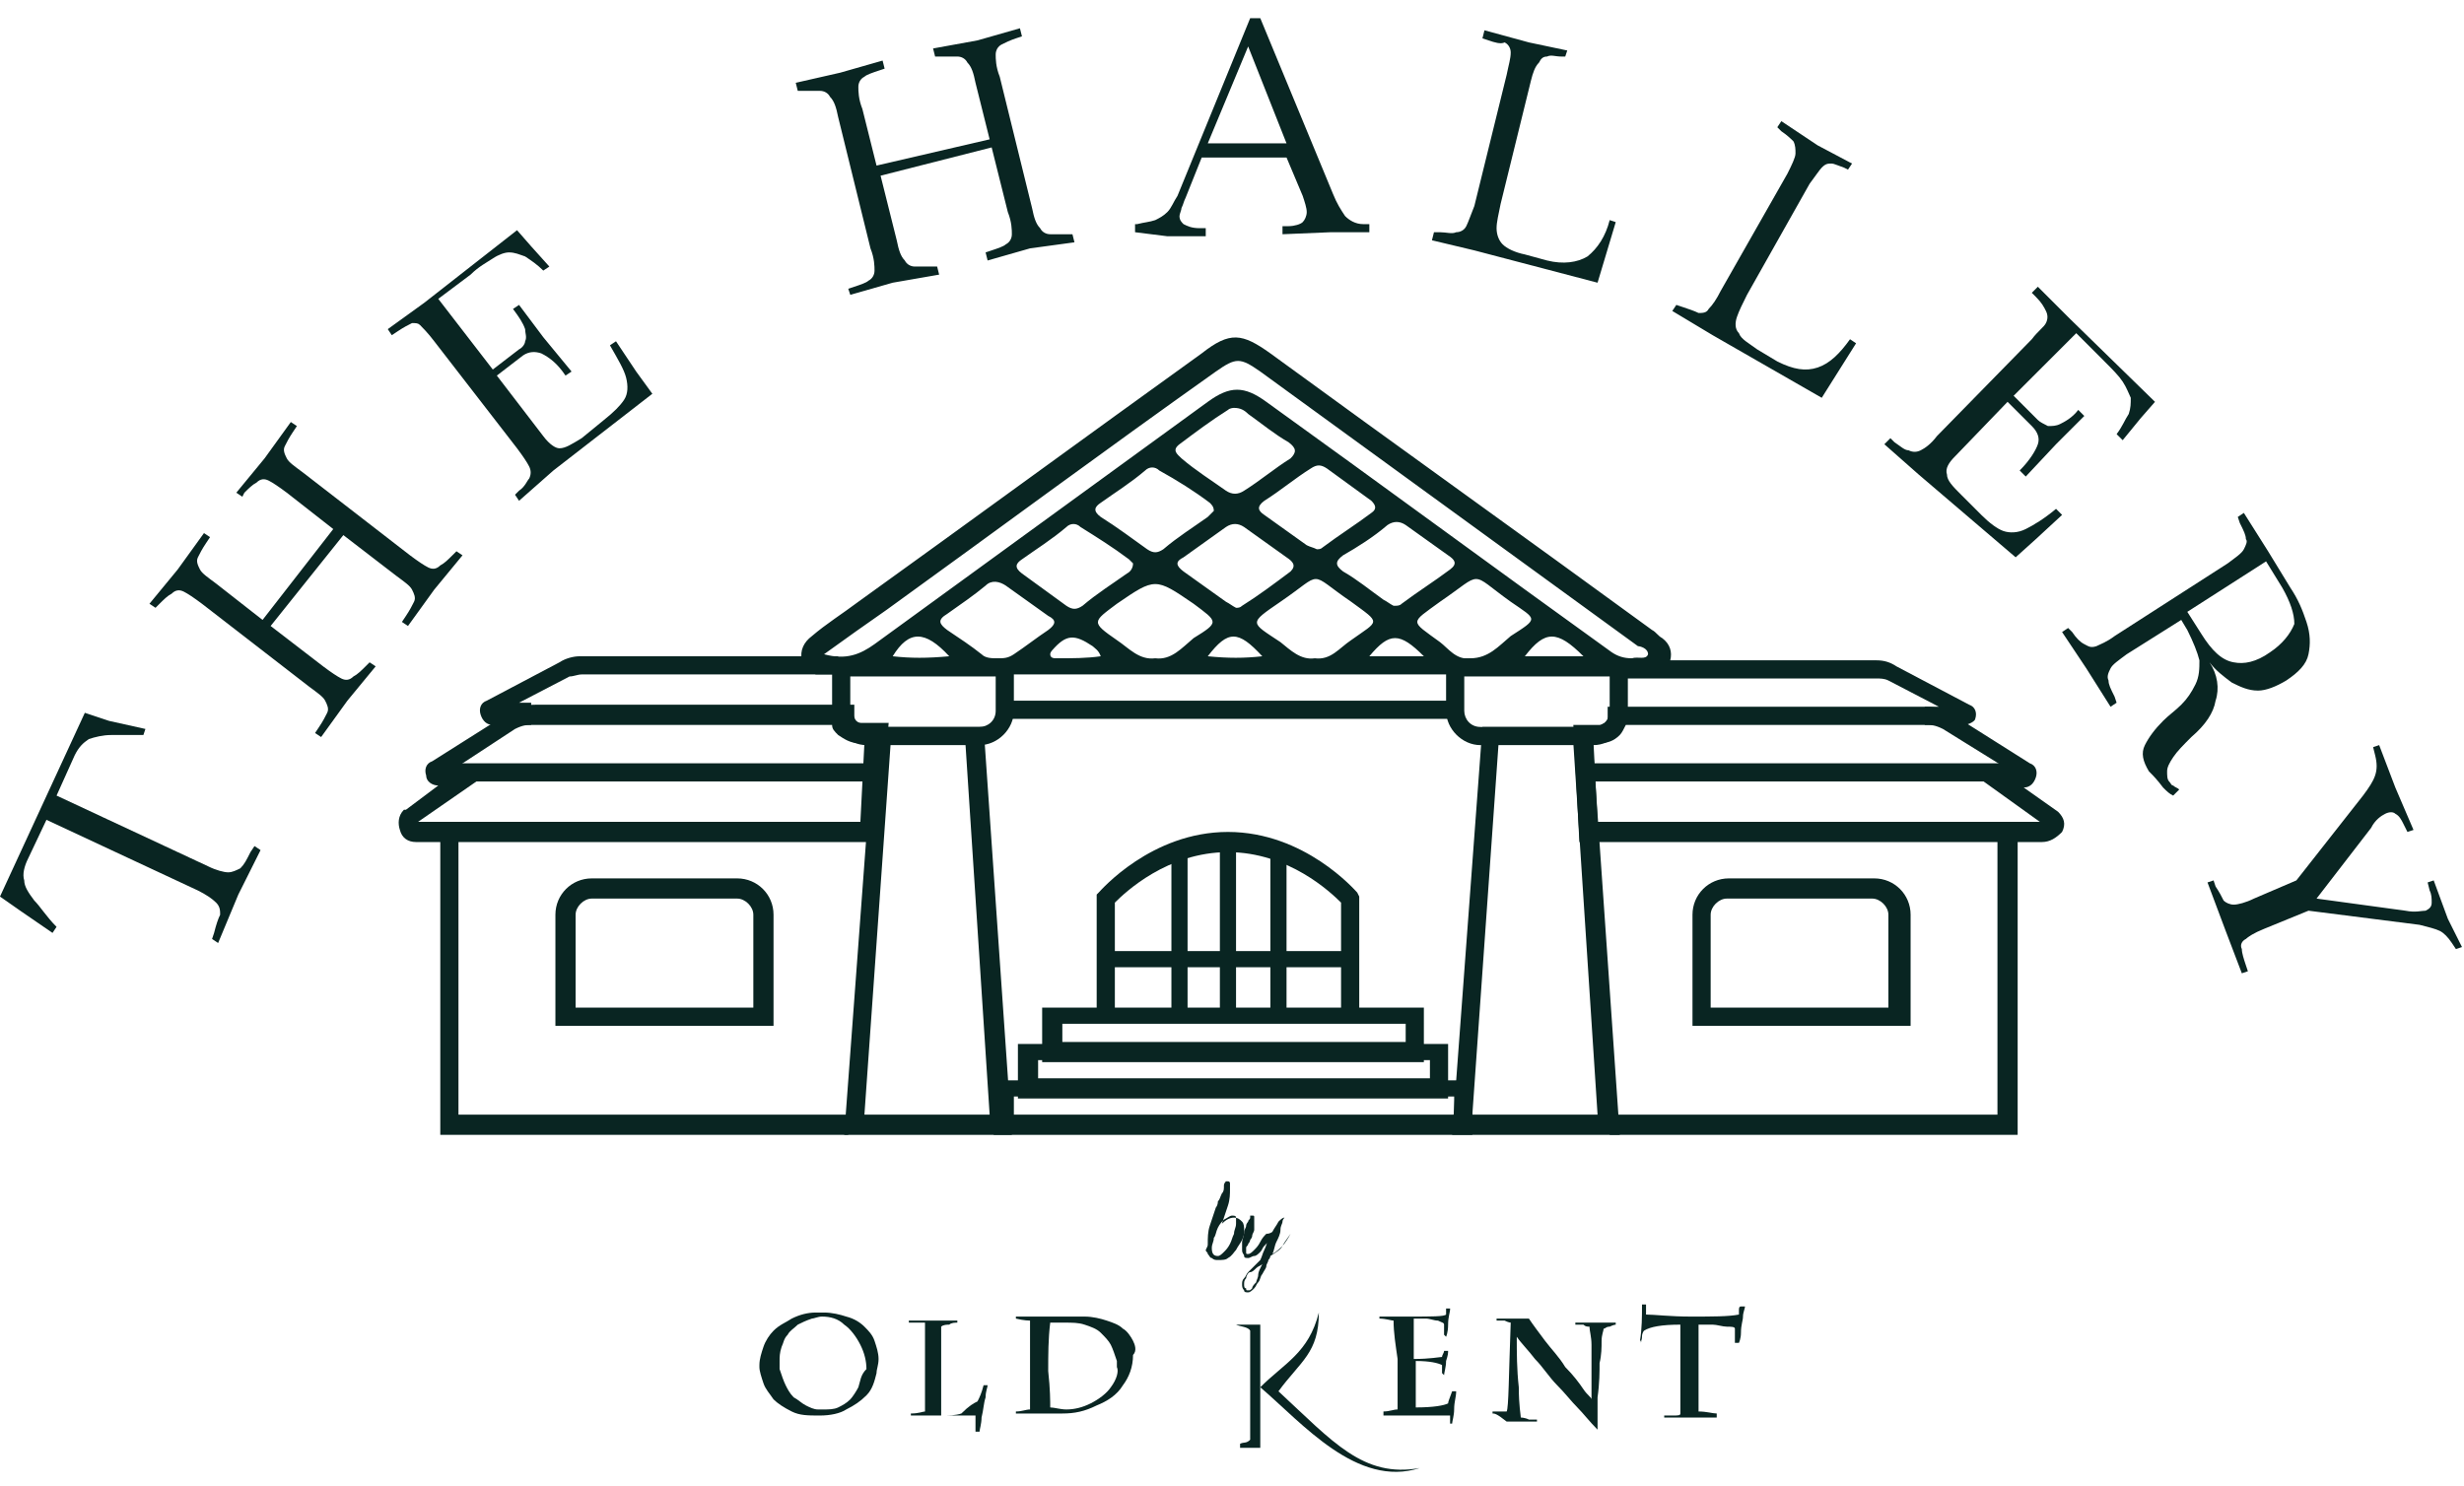 <?xml version="1.0" encoding="utf-8"?>
<svg xmlns="http://www.w3.org/2000/svg" xmlns:xlink="http://www.w3.org/1999/xlink" version="1.1" id="Layer_1" x="0px" y="0px" viewBox="0 0 122 73.6" style="enable-background:new 0 0 122 73.6;" xml:space="preserve">
<style type="text/css">
	.st0{fill:#0B2522;}
	.st1{fill:#092522;}
</style>
<g>
	<g>
		<path class="st0" d="M59.8,61.6c0-0.3,0-0.6,0.1-0.9s0.2-0.6,0.3-0.9c0,0,0.1-0.1,0.1-0.3c0.1-0.1,0.1-0.2,0.2-0.4    c0.1-0.1,0.1-0.2,0.1-0.4c0-0.1,0.1-0.2,0.1-0.2c0,0,0,0,0,0c0,0,0,0,0.1,0c0,0,0.1,0,0.1,0.1c0,0.1,0,0.2,0,0.3    c0,0.2,0,0.5-0.1,0.8c-0.1,0.3-0.2,0.6-0.3,0.9c0.2-0.2,0.4-0.3,0.6-0.3c0.2,0,0.3,0.1,0.4,0.2c0.1,0.1,0.1,0.3,0.1,0.4    c0,0.2,0,0.3-0.1,0.5c-0.1,0.2-0.2,0.3-0.3,0.5c-0.1,0.1-0.2,0.3-0.4,0.4c-0.1,0.1-0.3,0.1-0.5,0.1c-0.1,0-0.2,0-0.3-0.1    c-0.1,0-0.1-0.1-0.2-0.2c0-0.1-0.1-0.1-0.1-0.2C59.8,61.7,59.8,61.7,59.8,61.6z M60.3,62.2c0.1,0,0.2-0.1,0.3-0.2    c0.1-0.1,0.2-0.2,0.3-0.4c0.1-0.2,0.1-0.3,0.2-0.5c0-0.2,0.1-0.3,0.1-0.5c0-0.1,0-0.2,0-0.3c0-0.1-0.1-0.1-0.2-0.1    c-0.1,0-0.2,0.1-0.4,0.2c-0.1,0.1-0.2,0.2-0.3,0.4c-0.1,0.2-0.1,0.4-0.2,0.5c0,0.2-0.1,0.3-0.1,0.5C60,62.1,60.1,62.2,60.3,62.2z"></path>
		<path class="st0" d="M62.4,62.4C62.4,62.4,62.4,62.4,62.4,62.4c0.1-0.2,0.1-0.3,0.2-0.5c0.1-0.2,0.1-0.3,0.2-0.5c0,0,0,0,0,0    c0,0,0,0,0,0c0,0.1-0.1,0.2-0.2,0.3c-0.1,0.1-0.1,0.2-0.2,0.3c-0.1,0.1-0.2,0.2-0.3,0.2s-0.2,0.1-0.3,0.1c-0.1,0-0.2,0-0.2-0.1    c0-0.1-0.1-0.1-0.1-0.3s0-0.2,0-0.4c0-0.1,0.1-0.3,0.1-0.5c0-0.1,0.1-0.2,0.1-0.3c0-0.1,0.1-0.2,0.1-0.2c0-0.1,0.1-0.1,0.1-0.2    c0,0,0-0.1,0-0.1c0,0,0,0,0,0c0,0,0,0,0,0c0,0,0,0,0.1,0c0.1,0,0.1,0,0.1,0.1c0,0.1,0,0.2,0,0.3c0,0.1,0,0.2,0,0.3    c0,0.1-0.1,0.2-0.1,0.3c0,0.1-0.1,0.2-0.1,0.2c0,0.1-0.1,0.2-0.1,0.2c0,0.1-0.1,0.1-0.1,0.2c0,0.1,0,0.1,0,0.2    c0,0.1,0,0.1,0.1,0.1c0.1,0,0.2-0.1,0.3-0.2c0.1-0.1,0.2-0.2,0.3-0.4s0.2-0.3,0.3-0.4C62.9,61.1,63,61,63,61    c0.1-0.2,0.2-0.3,0.3-0.5c0.1-0.1,0.2-0.2,0.3-0.2c0,0,0.1,0,0.1,0c0,0,0,0-0.1,0c0,0-0.1,0.1-0.1,0.2s-0.1,0.2-0.1,0.4    c0,0.2-0.1,0.4-0.2,0.6c-0.1,0.2-0.1,0.4-0.2,0.6c0.2-0.1,0.4-0.3,0.5-0.4c0.1-0.2,0.2-0.3,0.4-0.6c0,0,0,0,0,0c0,0,0,0,0,0    c0,0,0,0,0,0c-0.1,0.2-0.3,0.5-0.4,0.6c-0.1,0.2-0.3,0.3-0.6,0.5c0,0,0,0,0,0c0,0,0,0,0,0c0,0,0,0.1-0.1,0.2    c0,0.1-0.1,0.2-0.1,0.3s-0.1,0.2-0.2,0.4c-0.1,0.1-0.1,0.3-0.2,0.4c-0.1,0.1-0.1,0.2-0.2,0.3C62,63.9,61.9,64,61.8,64    c-0.1,0-0.2,0-0.2-0.1c-0.1-0.1-0.1-0.2-0.1-0.3c0-0.1,0-0.2,0.1-0.3c0.1-0.1,0.1-0.2,0.2-0.3c0.1-0.1,0.2-0.2,0.3-0.3    C62.2,62.6,62.3,62.5,62.4,62.4z M61.8,63.9c0.1,0,0.1,0,0.2-0.1c0-0.1,0.1-0.2,0.2-0.3c0-0.1,0.1-0.2,0.1-0.4    c0-0.1,0.1-0.3,0.2-0.5c-0.1,0.1-0.2,0.1-0.3,0.2c-0.1,0.1-0.2,0.2-0.3,0.2s-0.2,0.2-0.2,0.3c-0.1,0.1-0.1,0.2-0.1,0.3    c0,0.1,0,0.2,0.1,0.2C61.7,63.9,61.7,63.9,61.8,63.9z"></path>
	</g>
	<path class="st1" d="M10.8,46.7l-0.3-0.2l0.1-0.3c0.1-0.4,0.2-0.7,0.3-0.9c0-0.2,0-0.4-0.2-0.6c-0.2-0.2-0.5-0.4-0.9-0.6l-7.5-3.5   l-0.9,1.9c-0.2,0.4-0.3,0.8-0.2,1.1c0,0.3,0.2,0.6,0.5,1c0.3,0.3,0.6,0.8,1.1,1.3l-0.2,0.3L1,45.1l-1-0.7l1.8-3.9l0.6-1.3l1.8-3.9   l1.2,0.4l1.8,0.4l-0.1,0.3c-0.6,0-1.2,0-1.6,0c-0.4,0-0.8,0.1-1.1,0.2c-0.3,0.2-0.5,0.4-0.7,0.8l-0.9,2l7.5,3.5   c0.4,0.2,0.8,0.3,1,0.3c0.2,0,0.4-0.1,0.6-0.2c0.2-0.2,0.3-0.4,0.5-0.8l0.2-0.3l0.3,0.2l-1.1,2.2L10.8,46.7z"></path>
	<path class="st1" d="M15.9,36.5l-0.3-0.2l0.2-0.3c0.2-0.3,0.3-0.5,0.4-0.7c0.1-0.2,0-0.4-0.1-0.6c-0.1-0.2-0.4-0.4-0.8-0.7L10,29.9   c-0.4-0.3-0.7-0.5-0.9-0.6c-0.2-0.1-0.4-0.1-0.6,0.1c-0.2,0.1-0.4,0.3-0.6,0.5l-0.2,0.2l-0.3-0.2l1.4-1.7l0,0l1.3-1.8l0.3,0.2   l-0.2,0.3c-0.2,0.3-0.3,0.5-0.4,0.7c-0.1,0.2,0,0.4,0.1,0.6c0.1,0.2,0.4,0.4,0.8,0.7l2.3,1.8l3.5-4.5l-2.3-1.8   c-0.4-0.3-0.7-0.5-0.9-0.6c-0.2-0.1-0.4-0.1-0.6,0.1c-0.2,0.1-0.4,0.3-0.6,0.5L12,24.6l-0.3-0.2l1.4-1.7l0,0l1.3-1.8l0.3,0.2   l-0.2,0.3c-0.2,0.3-0.3,0.5-0.4,0.7c-0.1,0.2,0,0.4,0.1,0.6c0.1,0.2,0.4,0.4,0.8,0.7l5.3,4.1c0.4,0.3,0.7,0.5,0.9,0.6   c0.2,0.1,0.4,0.1,0.6-0.1c0.2-0.1,0.4-0.3,0.6-0.5l0.2-0.2l0.3,0.2l-1.4,1.7l0,0l-1.3,1.8l-0.3-0.2l0.2-0.3   c0.2-0.3,0.3-0.5,0.4-0.7c0.1-0.2,0-0.4-0.1-0.6c-0.1-0.2-0.4-0.4-0.8-0.7l-2.6-2L13.4,31l2.6,2c0.4,0.3,0.7,0.5,0.9,0.6   c0.2,0.1,0.4,0.1,0.6-0.1c0.2-0.1,0.4-0.3,0.6-0.5l0.2-0.2l0.3,0.2l-1.4,1.7l0,0L15.9,36.5z"></path>
	<path class="st1" d="M25.7,24.8l-0.2-0.3l0.2-0.2c0.3-0.2,0.4-0.5,0.5-0.6c0.1-0.2,0.1-0.4,0-0.6c-0.1-0.2-0.3-0.5-0.6-0.9   l-4.1-5.3c-0.3-0.4-0.6-0.7-0.7-0.8C20.7,16,20.6,16,20.4,16c-0.2,0.1-0.4,0.2-0.7,0.4l-0.3,0.2l-0.2-0.3l1.8-1.3l4.6-3.6l0.7,0.8   l0.9,1l-0.3,0.2c-0.3-0.3-0.6-0.5-0.9-0.7c-0.3-0.1-0.5-0.2-0.8-0.2c-0.2,0-0.5,0.1-0.8,0.3c-0.3,0.2-0.7,0.4-1.1,0.8l-1.6,1.2   l2.7,3.5l1.3-1c0.2-0.1,0.3-0.3,0.3-0.4c0.1-0.2,0-0.4,0-0.6c-0.1-0.3-0.3-0.6-0.6-1l0.3-0.2l1.2,1.6l1.4,1.7l-0.3,0.2   c-0.4-0.6-0.8-0.9-1.2-1.1c-0.3-0.1-0.6-0.1-0.9,0.1l-1.3,1l2.3,3c0.3,0.4,0.6,0.6,0.8,0.6c0.3,0,0.6-0.2,1.1-0.5l1.1-0.9   c0.5-0.4,0.8-0.7,1-1c0.2-0.3,0.2-0.7,0.1-1.1c-0.1-0.4-0.4-0.9-0.8-1.6l0.3-0.2l1,1.5l0.8,1.1l-4.9,3.8L25.7,24.8z"></path>
	<path class="st1" d="M42.1,14.6L42,14.3l0.3-0.1c0.3-0.1,0.6-0.2,0.7-0.3c0.2-0.1,0.3-0.3,0.3-0.5c0-0.2,0-0.6-0.2-1.1l-1.6-6.5   c-0.1-0.5-0.2-0.8-0.4-1c-0.1-0.2-0.3-0.3-0.5-0.3c-0.2,0-0.5,0-0.8,0l-0.3,0l-0.1-0.4l2.2-0.5l0,0l2.1-0.6l0.1,0.4l-0.3,0.1   c-0.3,0.1-0.6,0.2-0.7,0.3c-0.2,0.1-0.3,0.3-0.3,0.5c0,0.2,0,0.6,0.2,1.1l0.7,2.8L49,6.9l-0.7-2.8c-0.1-0.5-0.2-0.8-0.4-1   c-0.1-0.2-0.3-0.3-0.5-0.3c-0.2,0-0.5,0-0.8,0l-0.3,0l-0.1-0.4L48.4,2l0,0l2.1-0.6l0.1,0.4l-0.3,0.1C50,2,49.8,2.1,49.6,2.2   c-0.2,0.1-0.3,0.3-0.3,0.5c0,0.2,0,0.6,0.2,1.1l1.6,6.5c0.1,0.5,0.2,0.8,0.4,1c0.1,0.2,0.3,0.3,0.5,0.3c0.2,0,0.5,0,0.8,0l0.3,0   l0.1,0.4L51,12.3l0,0l-2.1,0.6l-0.1-0.4l0.3-0.1c0.3-0.1,0.6-0.2,0.7-0.3c0.2-0.1,0.3-0.3,0.3-0.5c0-0.2,0-0.6-0.2-1.1l-0.8-3.2   l-5.5,1.4l0.8,3.2c0.1,0.5,0.2,0.8,0.4,1c0.1,0.2,0.3,0.3,0.5,0.3c0.2,0,0.5,0,0.8,0l0.3,0l0.1,0.4L44.2,14l0,0L42.1,14.6z"></path>
	<path class="st1" d="M56.2,11.5l0-0.4l0.1,0c0.4-0.1,0.6-0.1,0.9-0.2c0.2-0.1,0.4-0.2,0.6-0.4c0.2-0.2,0.3-0.5,0.5-0.8l3.6-8.8   l0.5,0L66,9.6c0.2,0.5,0.4,0.8,0.6,1.1c0.2,0.2,0.5,0.4,0.9,0.4l0.3,0l0,0.4l-1.9,0l-2.4,0.1l0-0.4l0.3,0c0.3,0,0.6-0.1,0.7-0.2   c0.1-0.1,0.2-0.3,0.2-0.5c0-0.2-0.1-0.5-0.2-0.8l-0.8-1.9l-4.2,0l-0.8,2c-0.1,0.2-0.1,0.3-0.2,0.5c0,0.1-0.1,0.3-0.1,0.4   c0,0.2,0.1,0.3,0.2,0.4c0.2,0.1,0.4,0.2,0.8,0.2l0.3,0l0,0.4l-1.9,0L56.2,11.5z M59.8,7.1l3.9,0l-1.9-4.8L59.8,7.1z"></path>
	<path class="st1" d="M70.9,11.9l0.1-0.4l0.3,0c0.3,0,0.6,0.1,0.8,0c0.2,0,0.4-0.1,0.5-0.3c0.1-0.2,0.2-0.5,0.4-1l1.6-6.5   c0.1-0.5,0.2-0.8,0.2-1.1c0-0.2-0.1-0.4-0.3-0.5C74.3,2.2,74,2.1,73.7,2l-0.3-0.1l0.1-0.4l2.2,0.6l1.9,0.4l-0.1,0.3l-0.2,0   c-0.3,0-0.5-0.1-0.7,0c-0.2,0-0.3,0.1-0.4,0.3C76,3.3,75.9,3.6,75.8,4l-1.5,6.1c-0.1,0.5-0.2,0.9-0.2,1.2c0,0.3,0.1,0.6,0.3,0.8   c0.2,0.2,0.6,0.4,1.1,0.5l1.1,0.3c0.8,0.2,1.5,0.1,2-0.2c0.5-0.4,0.9-1,1.1-1.8l0.3,0.1L79.1,14l-6.1-1.6L70.9,11.9z"></path>
	<path class="st1" d="M82.8,15.4l0.2-0.3l0.3,0.1c0.3,0.1,0.6,0.2,0.8,0.3c0.2,0,0.4,0,0.5-0.2c0.2-0.2,0.4-0.5,0.6-0.9l3.3-5.8   c0.2-0.4,0.4-0.8,0.4-1c0-0.2,0-0.4-0.1-0.6c-0.1-0.1-0.3-0.3-0.6-0.5l-0.2-0.2l0.2-0.3L90,7.2l1.7,0.9l-0.2,0.3l-0.2-0.1   c-0.3-0.1-0.5-0.2-0.6-0.2c-0.2,0-0.3,0-0.5,0.2c-0.1,0.1-0.3,0.4-0.6,0.8l-3.1,5.5c-0.2,0.4-0.4,0.8-0.5,1.1   c-0.1,0.3-0.1,0.6,0.1,0.8c0.1,0.3,0.5,0.5,0.9,0.8l1,0.6c0.8,0.4,1.4,0.5,2,0.3c0.6-0.2,1.1-0.7,1.6-1.4l0.3,0.2l-1.7,2.7   l-5.4-3.1L82.8,15.4z"></path>
	<path class="st1" d="M93.3,22l0.3-0.3l0.2,0.2c0.3,0.2,0.5,0.4,0.7,0.4c0.2,0.1,0.4,0.1,0.6,0c0.2-0.1,0.5-0.3,0.8-0.7l4.7-4.8   c0.3-0.4,0.6-0.6,0.7-0.8c0.1-0.2,0.1-0.4,0-0.6c-0.1-0.2-0.2-0.4-0.5-0.7l-0.2-0.2l0.3-0.3l1.6,1.6l4.2,4.1l-0.7,0.8l-0.9,1.1   l-0.3-0.3c0.3-0.4,0.4-0.7,0.6-1c0.1-0.3,0.1-0.5,0.1-0.8c-0.1-0.2-0.2-0.5-0.4-0.8c-0.2-0.3-0.5-0.6-0.9-1l-1.4-1.4l-3.1,3.1   l1.2,1.2c0.1,0.1,0.3,0.2,0.5,0.3c0.2,0,0.4,0,0.6-0.1c0.2-0.1,0.6-0.3,0.9-0.7l0.3,0.3l-1.4,1.4l-1.5,1.6l-0.3-0.3   c0.5-0.5,0.8-1,0.9-1.3c0.1-0.3,0-0.6-0.3-0.9l-1.2-1.2l-2.6,2.7c-0.3,0.3-0.5,0.6-0.4,0.9c0,0.3,0.3,0.6,0.7,1l1,1   c0.4,0.4,0.8,0.7,1.1,0.8c0.3,0.1,0.7,0.1,1.1-0.1c0.4-0.2,0.9-0.5,1.5-1l0.3,0.3l-1.3,1.2l-1,0.9L95,23.5L93.3,22z"></path>
	<path class="st1" d="M106.4,38.2c-0.3-0.5-0.4-0.9-0.2-1.3c0.2-0.4,0.5-0.8,0.9-1.2c0.3-0.3,0.6-0.5,0.9-0.8c0.3-0.3,0.5-0.6,0.7-1   c0.2-0.4,0.2-0.8,0.2-1.2c-0.1-0.4-0.3-0.9-0.6-1.5l-0.3-0.5l-2.7,1.7c-0.4,0.3-0.7,0.5-0.8,0.7c-0.1,0.2-0.2,0.4-0.1,0.6   c0,0.2,0.1,0.4,0.3,0.8l0.1,0.3l-0.3,0.2l-1.2-1.9l0,0l-1.2-1.8l0.3-0.2l0.2,0.2c0.2,0.3,0.4,0.5,0.6,0.6c0.2,0.1,0.3,0.2,0.6,0.1   c0.2-0.1,0.5-0.2,0.9-0.5l5.6-3.6c0.4-0.3,0.7-0.5,0.8-0.7c0.1-0.2,0.2-0.4,0.1-0.5c0-0.2-0.1-0.4-0.3-0.8l-0.1-0.3l0.3-0.2   l1.2,1.9l1.1,1.8c0.4,0.6,0.6,1.1,0.8,1.7c0.2,0.6,0.2,1.1,0.1,1.6c-0.1,0.5-0.5,0.9-1.1,1.3c-0.5,0.3-1,0.5-1.4,0.5   c-0.5,0-0.9-0.2-1.3-0.4c-0.4-0.3-0.8-0.6-1.1-1c0.4,0.6,0.5,1.3,0.3,1.9c-0.1,0.6-0.5,1.2-1.2,1.8c-0.4,0.4-0.7,0.7-0.9,1   c-0.2,0.3-0.3,0.5-0.3,0.7c0,0.2,0,0.4,0.1,0.5c0.1,0.1,0.1,0.2,0.2,0.2c0.1,0.1,0.2,0.1,0.3,0.2l-0.3,0.3   c-0.2-0.1-0.3-0.2-0.5-0.4C106.8,38.6,106.6,38.4,106.4,38.2 M113,29.1l-0.8-1.3l-3.9,2.5l0.7,1.1c0.5,0.8,1,1.3,1.6,1.4   c0.5,0.1,1.1,0,1.8-0.5c0.6-0.4,1-0.9,1.2-1.4C113.6,30.4,113.4,29.8,113,29.1"></path>
	<path class="st1" d="M109.3,43.7l0.3-0.1l0.1,0.3c0.2,0.3,0.3,0.5,0.4,0.7c0.1,0.1,0.3,0.2,0.5,0.2c0.2,0,0.6-0.1,1-0.3l2.1-0.9   l3.3-4.2c0.3-0.4,0.5-0.7,0.6-1c0.1-0.3,0.1-0.6,0-1l-0.1-0.4l0.3-0.1l0.8,2.1l0.9,2.1l-0.3,0.1l-0.2-0.4c-0.1-0.2-0.2-0.4-0.4-0.5   c-0.1-0.1-0.3-0.1-0.5,0c-0.2,0.1-0.5,0.3-0.7,0.7l-2.7,3.5l4.4,0.6c0.5,0.1,0.8,0,1,0c0.2-0.1,0.3-0.2,0.3-0.4   c0-0.2,0-0.4-0.1-0.6l-0.1-0.4l0.3-0.1l0.7,1.9l0.7,1.4l-0.3,0.1l-0.2-0.3c-0.2-0.3-0.4-0.5-0.6-0.6c-0.2-0.1-0.6-0.2-1-0.3   l-5.5-0.7l-2.2,0.9c-0.5,0.2-0.8,0.4-0.9,0.5c-0.2,0.1-0.3,0.3-0.2,0.5c0,0.2,0.1,0.5,0.2,0.8l0.1,0.3l-0.3,0.1l-0.8-2.1l0,0   L109.3,43.7z"></path>
	<path class="st1" d="M69,65.4c-0.1,0-0.4-0.1-0.7-0.1l0-0.1c0.1,0,0.4,0,0.7,0c0.3,0,0.6,0,0.8,0c1.1,0,1.7,0,1.8-0.1   c0,0,0,0,0-0.1c0-0.1,0-0.1,0-0.2l0.2,0c0,0.2-0.1,0.4-0.1,0.8s-0.1,0.6-0.1,0.6c0,0,0,0,0,0c0,0,0,0,0,0l-0.1-0.1v-0.5   c0-0.1-0.1-0.1-0.3-0.2c-0.2,0-0.4-0.1-0.6-0.1c-0.2,0-0.4,0-0.6,0c0,0.7,0,1.3,0,2c0.8,0,1.3-0.1,1.4-0.1c0-0.1,0.1-0.2,0.1-0.3   l0.2,0c0,0.1,0,0.2-0.1,0.5c0,0.3-0.1,0.6-0.1,0.7l-0.1-0.1c0,0,0-0.1,0-0.2c0-0.1,0-0.2,0-0.2c-0.2-0.1-0.6-0.2-1.3-0.2   c0,0.1,0,0.2,0,0.3c0,0.2,0,0.5,0,0.8c0,0.3,0,0.5,0,0.7c0,0.2,0,0.4,0,0.5c0.9,0,1.4-0.1,1.6-0.2c0-0.1,0.1-0.3,0.2-0.6l0.2,0   c0,0.3-0.1,0.5-0.1,0.9c0,0.3-0.1,0.6-0.1,0.7l-0.1,0v-0.4c0,0-0.2,0-0.4,0c-0.2,0-0.4,0-0.7,0c-0.2,0-0.6,0-1,0c-0.6,0-1,0-1.2,0   l0-0.2c0.3,0,0.5-0.1,0.7-0.1c0-0.1,0-0.3,0-0.5c0-0.2,0-0.5,0-0.7c0-0.2,0-0.4,0-0.6c0-0.2,0-0.4,0-0.7C69.1,66.6,69,66,69,65.4"></path>
	<path class="st1" d="M81.2,66.4c0.1-0.6,0.1-1.2,0.1-1.8c0.1,0,0.1,0,0.2,0c0,0.3,0,0.4,0,0.5c0.4,0,1.2,0.1,2.2,0.1   c1.1,0,1.9,0,2.4-0.1c0,0,0-0.1,0-0.2c0-0.1,0-0.2,0.1-0.2c0,0,0,0,0.1,0c0,0,0.1,0,0.1,0c0,0.1-0.1,0.3-0.1,0.5   c0,0.2-0.1,0.4-0.1,0.8c0,0.3-0.1,0.5-0.1,0.5c-0.1,0-0.1,0-0.2,0c0,0,0-0.1,0-0.3c0-0.1,0-0.2,0-0.3v-0.1c0-0.1-0.2-0.1-0.4-0.1   c-0.2,0-0.5-0.1-0.7-0.1c-0.3,0-0.5,0-0.7,0c0,0.1,0,0.2,0,0.3c0,0.2,0,0.4,0,0.6c0,0.2,0,0.5,0,0.8c0,1.6,0,2.5,0,2.6   c0.4,0,0.7,0.1,0.9,0.1l0,0.2c-0.1,0-0.5,0-1.2,0c-0.3,0-0.6,0-0.8,0c-0.3,0-0.5,0-0.6,0l0-0.1c0,0,0.2,0,0.4,0   c0.3,0,0.4,0,0.4-0.1c0-0.9,0-1.7,0-2.4c0-0.9,0-1.6,0-2c-0.9,0-1.5,0.1-1.8,0.3c0,0-0.1,0.1-0.1,0.3c0,0.2-0.1,0.3-0.1,0.3   C81.3,66.4,81.3,66.4,81.2,66.4C81.2,66.4,81.2,66.4,81.2,66.4"></path>
	<path class="st1" d="M61.2,65.6l1.2,0l0,6.1l-1,0l0-0.2c0.2-0.1,0.3,0,0.5-0.2c0-1.8,0-3.6,0-5.4C61.8,65.7,61.4,65.7,61.2,65.6"></path>
	<path class="st1" d="M63.3,68.9c2.7,2.5,4.2,4.3,7,3.8c-3.1,1-5.8-2.2-7.9-4c1.2-1.2,2.4-1.7,2.9-3.7C65.3,67,64.4,67.4,63.3,68.9"></path>
	<path class="st1" d="M73.9,70l0-0.1c0,0,0.1,0,0.2,0c0.1,0,0.2,0,0.3,0c0.1,0,0.1,0,0.2,0c0.1-0.2,0.1-1.7,0.2-4.4   c0,0-0.1,0-0.3-0.1c-0.2,0-0.3,0-0.4,0l0-0.1c0.2,0,0.4,0,0.5,0c0.1,0,0.3,0,0.5,0c0.2,0,0.4,0,0.6,0c0.2,0.3,0.5,0.7,0.8,1.1   c0.3,0.4,0.7,0.8,1,1.3c0.4,0.4,0.7,0.8,0.9,1.1c0.2,0.3,0.4,0.4,0.4,0.5c0-0.3,0-0.7,0-1.3c0-0.6,0-1.1,0-1.4   c0-0.4-0.1-0.7-0.1-0.9c-0.1,0-0.2,0-0.3-0.1c-0.2,0-0.3,0-0.4,0l0-0.1c0.1,0,0.3,0,0.5,0c0.2,0,0.4,0,0.5,0c0.1,0,0.3,0,0.5,0   c0.2,0,0.4,0,0.5,0l0,0.1c0,0-0.1,0-0.3,0.1c-0.2,0-0.2,0.1-0.3,0.1c0,0.1-0.1,0.3-0.1,0.6c0,0.3,0,0.7-0.1,1.1c0,0.4,0,1-0.1,1.7   c0,0.7,0,1.3,0,1.6c-0.4-0.4-0.7-0.8-1-1.1c-0.3-0.3-0.6-0.7-1-1.1c-0.4-0.4-0.7-0.9-1.1-1.3c-0.3-0.4-0.7-0.8-0.9-1.1   c0,0.8,0,1.6,0.1,2.5c0,0.9,0.1,1.4,0.1,1.5c0,0,0.2,0,0.4,0.1c0.2,0,0.3,0,0.4,0l0,0.1c-0.1,0-0.3,0-0.5,0c-0.2,0-0.4,0-0.5,0   c-0.1,0-0.3,0-0.5,0C74.1,70,74,70,73.9,70"></path>
	<path class="st1" d="M56.1,66.4c-0.1-0.2-0.3-0.5-0.5-0.6c-0.2-0.2-0.5-0.3-0.8-0.4c-0.3-0.1-0.7-0.2-1.1-0.2H53   c-0.2,0-0.4,0-0.8,0c-0.4,0-0.6,0-0.9,0c-0.1,0-0.3,0-0.5,0c-0.2,0-0.4,0-0.5,0l0,0.1c0.4,0.1,0.7,0.1,0.7,0.1c0,0.8,0,1.6,0,2.3   c0,0.6,0,1.3,0,2.1c-0.2,0-0.4,0.1-0.7,0.1l0,0.1c0.3,0,0.6,0,0.9,0c0.4,0,0.8,0,1.4,0c0.6,0,1.1-0.1,1.7-0.4c0.5-0.2,1-0.5,1.3-1   c0.3-0.4,0.5-0.9,0.5-1.5C56.3,66.9,56.2,66.6,56.1,66.4 M55,68.7c-0.2,0.3-0.6,0.6-1,0.8c-0.4,0.2-0.8,0.3-1.2,0.3   c-0.3,0-0.6-0.1-0.8-0.1c0-0.3,0-0.9-0.1-1.8c0-0.8,0-1.6,0.1-2.4c0.2,0,0.5,0,0.7,0c0.4,0,0.7,0,1,0.1c0.3,0.1,0.6,0.2,0.8,0.4   c0.2,0.2,0.4,0.4,0.5,0.6c0.1,0.2,0.2,0.5,0.3,0.8c0,0.1,0,0.2,0,0.3C55.4,67.9,55.3,68.3,55,68.7"></path>
	<path class="st1" d="M48.4,69.4c0.1-0.2,0.2-0.4,0.3-0.8l0.2,0c0,0.1-0.1,0.3-0.1,0.6c-0.1,0.3-0.1,0.6-0.2,1   c0,0.3-0.1,0.6-0.1,0.7l-0.2,0c0-0.1,0-0.2,0-0.4c0-0.2,0-0.3,0-0.4c-0.2,0-0.4,0-0.7,0c-0.3,0-0.6,0-0.8,0c-0.2,0-0.5,0-0.8,0   c-0.1,0-0.3,0-0.5,0c-0.2,0-0.4,0-0.4,0l0-0.1c0.4,0,0.6-0.1,0.7-0.1c0-0.2,0-0.9,0-2c0-0.3,0-0.7,0-1c0-0.4,0-0.7,0-0.9   c0-0.3,0-0.4,0-0.5c-0.1,0-0.2,0-0.3,0c-0.1,0-0.1,0-0.2,0c-0.1,0-0.1,0-0.3,0l0-0.1c0.1,0,0.3,0,0.6,0c0.3,0,0.5,0,0.6,0   c0.1,0,0.4,0,0.6,0c0.3,0,0.5,0,0.6,0l0,0.1c-0.1,0-0.3,0-0.4,0.1c-0.1,0-0.3,0-0.4,0.1c0,0,0,0.1,0,0.2c0,0.1,0,0.3,0,0.5   c0,0.2,0,0.4,0,0.7c0,0.3,0,0.5,0,0.7c0,1.6,0,2.3,0,2.3c0.4,0,0.7,0,1-0.1C48,69.6,48.2,69.5,48.4,69.4"></path>
	<path class="st1" d="M43.3,66.4c-0.1-0.3-0.3-0.5-0.5-0.7c-0.2-0.2-0.5-0.4-0.9-0.5c-0.3-0.1-0.7-0.2-1.1-0.2c-0.2,0-0.3,0-0.4,0   c-0.4,0-0.8,0.1-1.2,0.3c-0.3,0.2-0.6,0.3-0.9,0.6c-0.2,0.2-0.4,0.5-0.5,0.8c-0.1,0.3-0.2,0.6-0.2,0.9c0,0,0,0.1,0,0.1   c0,0.2,0.1,0.5,0.2,0.8s0.3,0.5,0.5,0.8c0.2,0.2,0.5,0.4,0.9,0.6c0.4,0.2,0.8,0.2,1.4,0.2c0.5,0,1-0.1,1.3-0.3   c0.4-0.2,0.7-0.4,1-0.7c0.3-0.3,0.4-0.7,0.5-1.1c0-0.2,0.1-0.4,0.1-0.7C43.5,67,43.4,66.7,43.3,66.4 M42.5,68.7   c-0.1,0.2-0.3,0.5-0.4,0.6c-0.2,0.2-0.4,0.3-0.6,0.4c-0.2,0.1-0.5,0.1-0.7,0.1c-0.1,0-0.2,0-0.3,0c-0.2,0-0.4-0.1-0.6-0.2   c-0.2-0.1-0.4-0.3-0.6-0.4c-0.2-0.2-0.3-0.4-0.4-0.6c-0.1-0.2-0.2-0.5-0.3-0.8c0,0,0-0.1,0-0.2c0-0.1,0-0.1,0-0.2   c0-0.2,0-0.4,0.1-0.7c0.1-0.2,0.1-0.4,0.3-0.6c0.1-0.2,0.3-0.3,0.5-0.5c0.2-0.1,0.4-0.2,0.7-0.3c0.1,0,0.3-0.1,0.5-0.1   c0.4,0,0.8,0.1,1.1,0.4c0.3,0.2,0.6,0.6,0.8,1c0.2,0.4,0.3,0.8,0.3,1.2C42.6,68.1,42.6,68.4,42.5,68.7"></path>
	<path class="st1" d="M82.7,32.7c0.1-0.4,0-0.8-0.4-1.1c-0.2-0.1-0.3-0.3-0.5-0.4c-6.3-4.6-12.6-9.1-18.9-13.7c-1.4-1-2-1.1-3.4,0   c-5.7,4.1-11.3,8.2-17,12.3c-0.8,0.6-1.6,1.1-2.3,1.7c-0.4,0.3-0.6,0.7-0.5,1.2c0.1,0.4,0.4,0.6,0.7,0.7h41.4   C82.3,33.3,82.6,33.1,82.7,32.7 M44.2,32.5c0.8-1.3,1.6-1.3,2.8,0C45.9,32.6,45.1,32.6,44.2,32.5 M51.9,31.2   c-0.6,0.4-1.1,0.8-1.7,1.2c-0.3,0.2-0.5,0.2-0.8,0.2c-0.3,0-0.6,0-0.8-0.2c-0.5-0.4-1.1-0.8-1.7-1.2c-0.4-0.3-0.5-0.5,0-0.8   c0.7-0.5,1.3-0.9,1.9-1.4c0.3-0.3,0.7-0.2,1,0c0.7,0.5,1.4,1,2.1,1.5C52.3,30.7,52.3,30.9,51.9,31.2 M67.9,25.4   c-0.8,0.6-1.6,1.1-2.4,1.7c-0.1,0.1-0.2,0.1-0.3,0.1c-0.2-0.1-0.3-0.1-0.5-0.2c-0.7-0.5-1.4-1-2.1-1.5c-0.3-0.2-0.4-0.4,0-0.7   c0.8-0.5,1.5-1.1,2.3-1.6c0.3-0.2,0.5-0.2,0.8,0c0.7,0.5,1.5,1.1,2.2,1.6C68.1,25,68.2,25.2,67.9,25.4 M68.7,26   c0.3-0.2,0.6-0.2,0.9,0c0.7,0.5,1.4,1,2.1,1.5c0.3,0.2,0.5,0.4,0.1,0.7c-0.8,0.6-1.6,1.1-2.4,1.7c-0.1,0.1-0.2,0.1-0.4,0.1   c-0.2-0.1-0.3-0.2-0.5-0.3c-0.7-0.5-1.3-1-2-1.4c-0.4-0.3-0.4-0.5,0-0.8C67.2,27.1,68,26.6,68.7,26 M63.9,28.3   c-0.8,0.6-1.6,1.2-2.4,1.7c-0.1,0.1-0.2,0.1-0.3,0.1c-0.2-0.1-0.3-0.2-0.5-0.3c-0.7-0.5-1.4-1-2.1-1.5c-0.4-0.3-0.4-0.5,0-0.7   c0.7-0.5,1.4-1,2.1-1.5c0.3-0.2,0.6-0.2,0.9,0c0.7,0.5,1.4,1,2.1,1.5C64,27.8,64.2,28,63.9,28.3 M63.9,22.7   c-0.8,0.5-1.5,1.1-2.3,1.6c-0.3,0.2-0.6,0.2-0.9,0c-0.7-0.5-1.5-1-2.2-1.6c-0.2-0.2-0.5-0.4-0.1-0.7c0.8-0.6,1.6-1.2,2.4-1.7   c0.1-0.1,0.3-0.1,0.3-0.1c0.3,0,0.5,0.1,0.7,0.3c0.7,0.5,1.3,1,2,1.4C64.2,22.2,64.2,22.4,63.9,22.7 M59.9,24.9   c0.1,0.1,0.2,0.2,0.2,0.4c-0.1,0.1-0.2,0.2-0.3,0.3c-0.7,0.5-1.5,1-2.2,1.6c-0.3,0.2-0.5,0.2-0.8,0c-0.7-0.5-1.5-1.1-2.3-1.6   c-0.4-0.3-0.3-0.5,0-0.7c0.7-0.5,1.5-1,2.2-1.6c0.2-0.2,0.5-0.2,0.7,0C58.3,23.8,59.1,24.3,59.9,24.9 M55.9,27.7   c0.1,0.1,0.2,0.2,0.2,0.2c0,0.2-0.1,0.4-0.3,0.5c-0.7,0.5-1.5,1-2.2,1.6c-0.3,0.2-0.5,0.2-0.8,0c-0.7-0.5-1.5-1.1-2.2-1.6   c-0.4-0.3-0.3-0.5,0-0.7c0.7-0.5,1.5-1,2.2-1.6c0.2-0.2,0.5-0.2,0.7,0C54.3,26.6,55.1,27.1,55.9,27.7 M52.3,32.6   c-0.1,0-0.3,0-0.3-0.2c0-0.1,0.1-0.2,0.1-0.2c0.7-0.8,1.1-0.8,2-0.2c0.1,0.1,0.3,0.2,0.4,0.5C53.8,32.6,53.1,32.6,52.3,32.6    M57.2,32.6c-0.8,0.1-1.3-0.5-1.9-0.9c-1.3-0.9-1.2-0.9,0-1.8c1.9-1.3,1.9-1.3,3.8,0c1.2,0.9,1.3,0.9,0,1.7   C58.5,32.1,58,32.7,57.2,32.6 M59.8,32.5c1-1.3,1.5-1.3,2.7,0C61.6,32.6,60.8,32.6,59.8,32.5 M65.1,32.6c-0.7,0.1-1.2-0.4-1.7-0.8   c-1.5-1-1.6-0.9,0-2c2.2-1.5,1.3-1.5,3.5,0c1.5,1.1,1.4,0.9,0,1.9C66.3,32.1,65.9,32.7,65.1,32.6 M67.8,32.5c1-1.2,1.5-1.2,2.7,0   H67.8z M72.8,32.6c-0.7,0.1-1.1-0.5-1.5-0.8c-1.5-1.1-1.5-0.9,0-2c2.2-1.5,1.4-1.5,3.5,0c1.3,0.9,1.4,0.8,0,1.7   C74.2,32,73.7,32.6,72.8,32.6 M75.5,32.5c1-1.3,1.6-1.3,2.9,0H75.5z M81.6,32.4c-0.1,0.3-0.5,0.1-0.8,0.2c-0.4,0-0.7-0.1-1-0.3   c-5.7-4.1-11.4-8.3-17.1-12.4c-1.1-0.8-1.8-0.8-2.9,0c-5.5,4-11,8-16.5,12c-0.7,0.5-1.4,0.8-2.5,0.5c1.1-0.8,2.1-1.5,3.1-2.2   c5.4-3.9,10.8-7.9,16.3-11.8c1-0.7,1.2-0.7,2.2,0c6.2,4.5,12.5,9.1,18.7,13.6C81.2,32,81.6,32.1,81.6,32.4"></path>
	<path class="st1" d="M48.5,36.9h-5.6c-0.9,0-1.7-0.8-1.7-1.7v-2.6h9v2.6C50.2,36.1,49.4,36.9,48.5,36.9 M42.1,33.5v1.7   c0,0.4,0.3,0.8,0.8,0.8h5.6c0.4,0,0.8-0.3,0.8-0.8v-1.7H42.1z"></path>
	<path class="st1" d="M78.9,36.9h-5.6c-0.9,0-1.7-0.8-1.7-1.7v-2.6h9v2.6C80.6,36.1,79.8,36.9,78.9,36.9 M72.5,33.5v1.7   c0,0.4,0.3,0.8,0.8,0.8h5.6c0.4,0,0.8-0.3,0.8-0.8v-1.7H72.5z"></path>
	<path class="st1" d="M50.1,56.2h-8.3l1.5-20.2h5.4L50.1,56.2z M42.8,55.2h6.2l-1.2-18.4h-3.7L42.8,55.2z"></path>
	<path class="st1" d="M80.2,56.2h-8.3l1.5-20.2h5.4L80.2,56.2z M72.9,55.2h6.2l-1.2-18.4h-3.7L72.9,55.2z"></path>
	<rect x="49.7" y="34.7" class="st1" width="22.3" height="0.9"></rect>
	<path class="st1" d="M70.5,52.6H51.6v-2.7h18.9V52.6z M52.6,51.6h17v-0.9h-17V51.6z"></path>
	<path class="st1" d="M71.7,54.4H50.4v-2.7h21.3V54.4z M51.4,53.4h19.4v-0.9H51.4V53.4z"></path>
	<path class="st1" d="M72.9,56.2H49.2v-2.7h23.7V56.2z M50.2,55.2H72v-0.9H50.2V55.2z"></path>
	<polygon class="st1" points="99.9,56.2 79.7,56.2 79.7,55.2 98.9,55.2 98.9,41.5 99.9,41.5  "></polygon>
	<rect x="22.2" y="37.8" class="st1" width="21" height="0.9"></rect>
	<path class="st1" d="M38.3,50.8H27.5v-5.5c0-1,0.8-1.8,1.8-1.8h7.2c1,0,1.8,0.8,1.8,1.8V50.8z M28.5,49.9h8.8v-4.6   c0-0.4-0.4-0.8-0.8-0.8h-7.2c-0.4,0-0.8,0.4-0.8,0.8V49.9z"></path>
	<path class="st1" d="M94.5,50.8H83.8v-5.5c0-1,0.8-1.8,1.8-1.8h7.2c1,0,1.8,0.8,1.8,1.8V50.8z M84.7,49.9h8.8v-4.6   c0-0.4-0.4-0.8-0.8-0.8h-7.2c-0.4,0-0.8,0.4-0.8,0.8V49.9z"></path>
	<path class="st1" d="M43.5,41.7H20.6c-0.4,0-0.7-0.2-0.8-0.6c-0.1-0.3-0.1-0.7,0.2-1l0.1,0l1.6-1.2l0,0h0c-0.3,0-0.6-0.2-0.6-0.5   c-0.1-0.3,0-0.6,0.3-0.7l3.8-2.4c0.5-0.3,0.8-0.4,1.3-0.4h15.8l0,0.5c0,0.1,0,0.2,0.1,0.3c0.1,0.1,0.2,0.1,0.3,0.1h1.3L43.5,41.7z    M20.6,40.8l0,0.4L20.6,40.8L20.6,40.8z M20.6,40.8L20.6,40.8L20.6,40.8L20.6,40.8L20.6,40.8z M20.7,40.7h21.9l0.2-3.9h-0.3   c-0.4,0-0.7-0.2-1-0.4c-0.2-0.2-0.3-0.3-0.3-0.5H26.3c-0.2,0-0.4,0-0.8,0.2L22.6,38l2,0L20.7,40.7z M21.6,38L21.6,38L21.6,38z"></path>
	<path class="st1" d="M67.2,44.2c-0.1-0.1-2.6-3-6.4-3v0c0,0,0,0,0,0c0,0,0,0,0,0v0c-3.8,0-6.3,2.9-6.4,3l-0.1,0.1V50h0.9v-5.3   c0.5-0.5,2.6-2.5,5.6-2.5c3,0,5.1,2,5.6,2.5V50h0.9v-5.6L67.2,44.2z"></path>
	<rect x="60.4" y="41.8" class="st1" width="0.8" height="8.2"></rect>
	<rect x="58" y="42.1" class="st1" width="0.8" height="7.9"></rect>
	<rect x="62.9" y="42.1" class="st1" width="0.8" height="7.9"></rect>
	<rect x="55" y="47.1" class="st1" width="11.7" height="0.8"></rect>
	<path class="st1" d="M26.3,35.9h-1.9c-0.3,0-0.5-0.2-0.6-0.5c-0.1-0.3,0-0.6,0.3-0.7l3.6-1.9c0.3-0.2,0.7-0.3,1-0.3h12.8v0.9H28.8   c-0.2,0-0.4,0.1-0.6,0.1l-2.5,1.3h0.6V35.9z"></path>
	<rect x="78.5" y="37.8" class="st1" width="21" height="0.9"></rect>
	<path class="st1" d="M101.1,41.7H78.2l-0.3-5.8h1.3c0.1,0,0.2-0.1,0.3-0.1c0.1-0.1,0.1-0.2,0.1-0.3l0-0.5h15.8   c0.4,0,0.8,0.1,1.3,0.4l0,0l3.8,2.4c0.3,0.1,0.4,0.4,0.3,0.7c-0.1,0.3-0.3,0.5-0.6,0.5l0,0l1.7,1.2c0.3,0.3,0.4,0.6,0.2,1   C101.8,41.5,101.5,41.7,101.1,41.7 M101.1,40.8v0.4V40.8L101.1,40.8z M101.1,40.7L101.1,40.7L101.1,40.7L101.1,40.7L101.1,40.7z    M79.1,40.7H101l-3.9-2.8l2,0l-2.9-1.8c-0.4-0.2-0.6-0.2-0.8-0.2H80.5c-0.1,0.2-0.2,0.4-0.3,0.5c-0.3,0.3-0.6,0.4-1,0.4h-0.3   L79.1,40.7z M100.1,38L100.1,38L100.1,38z"></path>
	<path class="st1" d="M97.2,35.9h-1.9v-0.9H96l-2.5-1.3c-0.2-0.1-0.4-0.1-0.6-0.1H80.2v-0.9h12.7c0.4,0,0.7,0.1,1,0.3l3.6,1.9   c0.3,0.1,0.4,0.4,0.3,0.7C97.8,35.7,97.5,35.9,97.2,35.9"></path>
	<polygon class="st1" points="42,56.2 21.8,56.2 21.8,41.5 22.7,41.5 22.7,55.2 42,55.2  "></polygon>
</g>
</svg>
